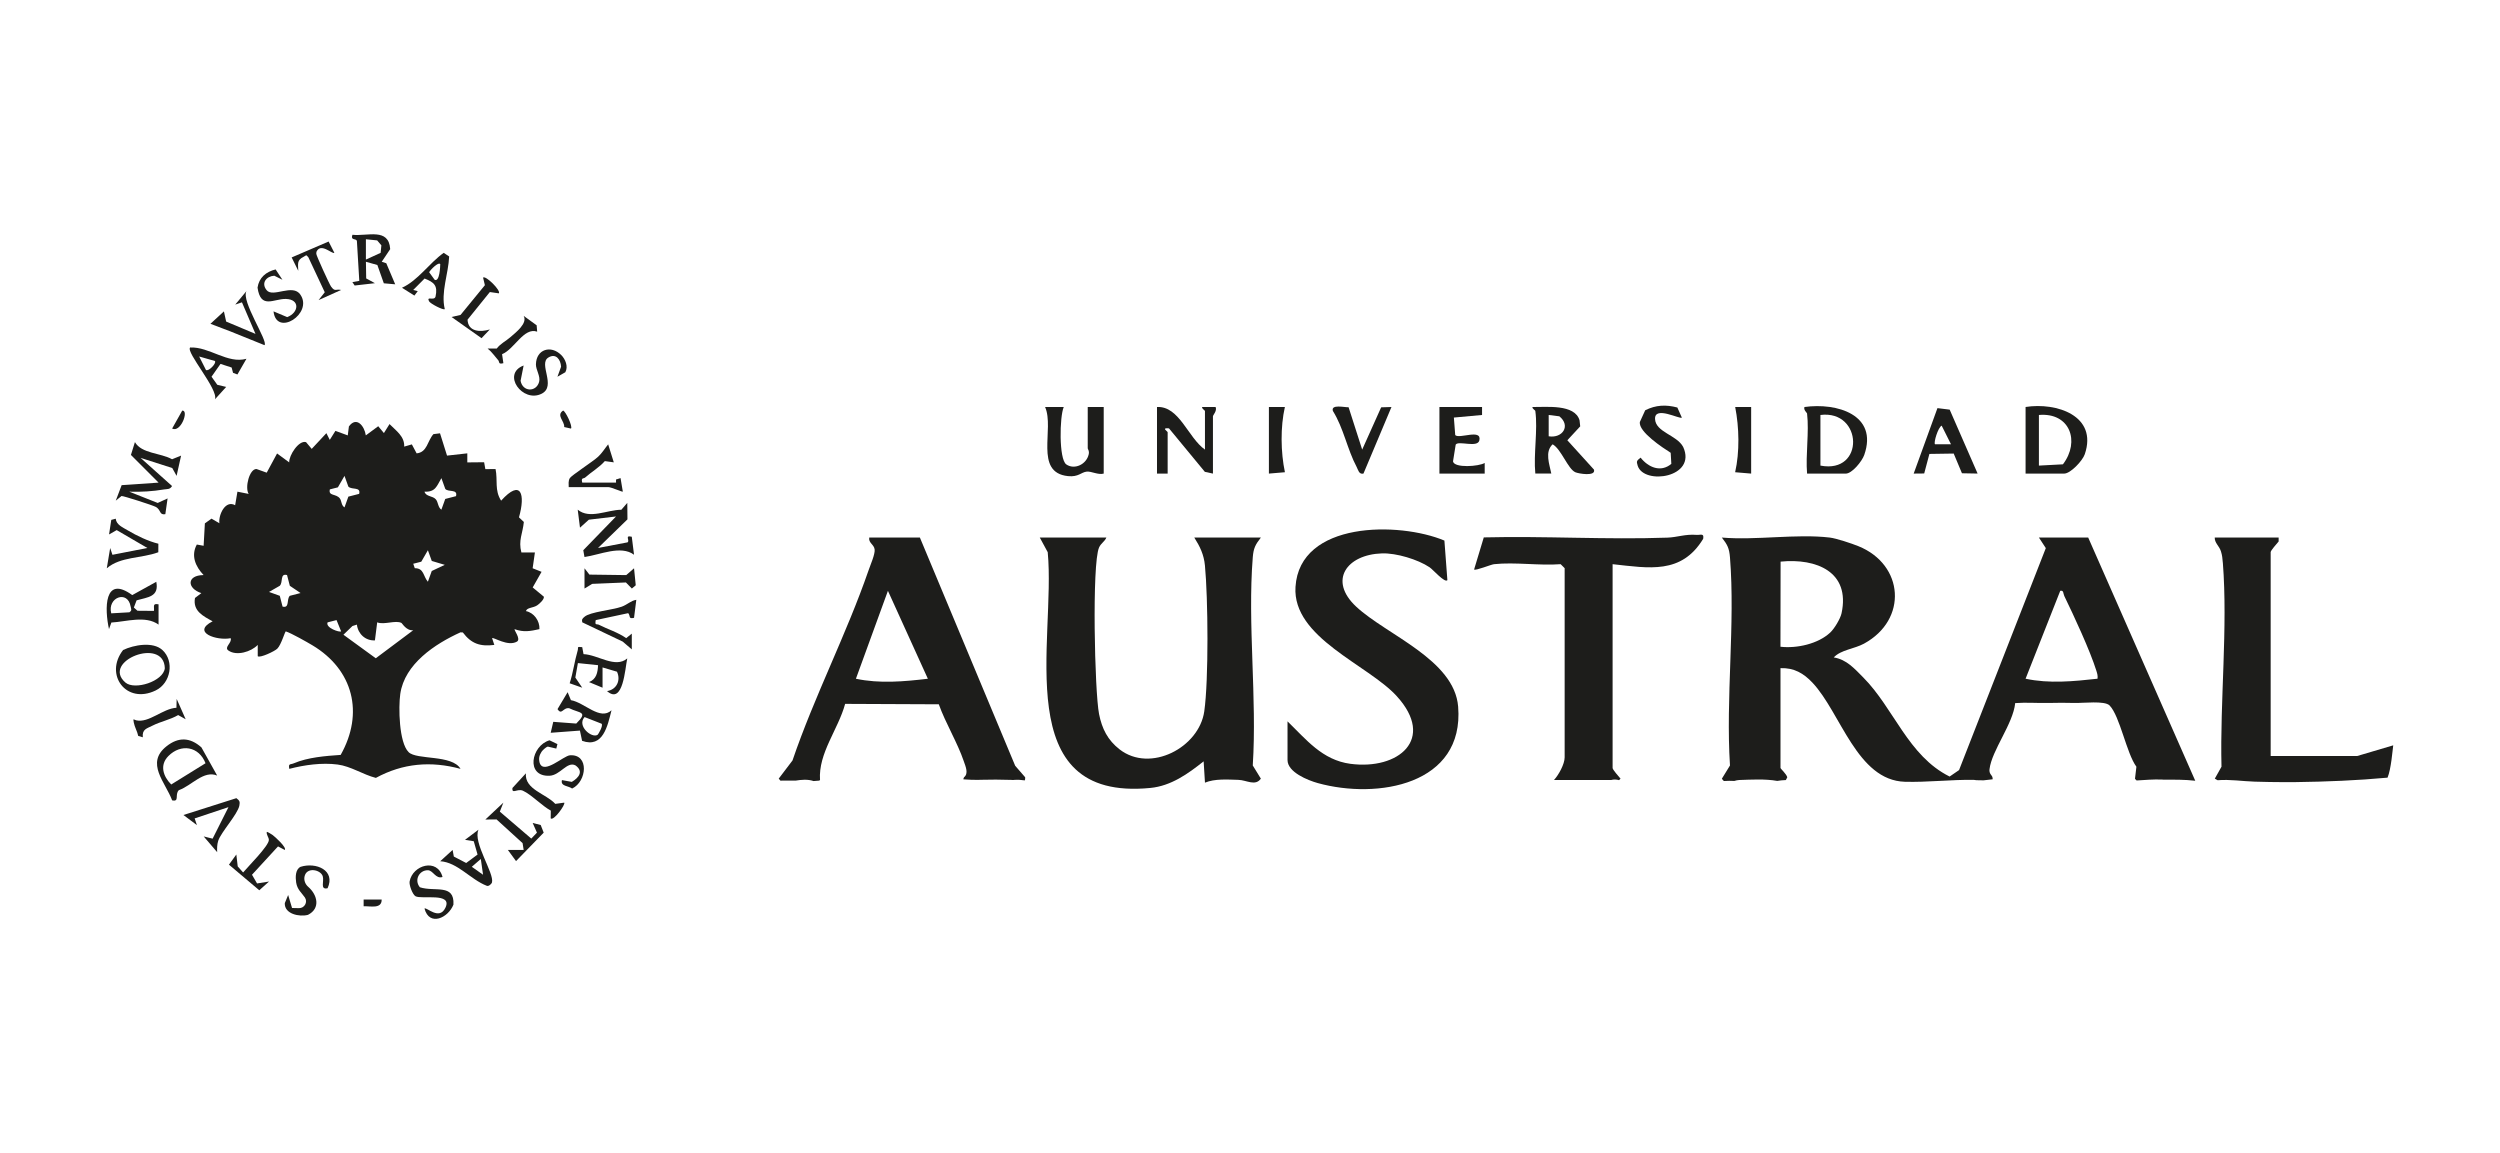 <svg xmlns="http://www.w3.org/2000/svg" id="Capa_6" data-name="Capa 6" viewBox="0 0 938.31 432.81"><defs><style>      .cls-1 {        fill: #1d1d1b;      }    </style></defs><path class="cls-1" d="M137.34,163.38l4.62-3.41,2.13,2.57,2.11-3.38c2.41,2.5,5.67,4.56,5.51,8.46l2.87-.83,1.79,3.37c4.02-.41,4.01-4.67,6.31-7.22l2.47-.31,2.63,8.37,7.61-.85v3.4s6.31-.06,6.31-.06l.46,2.59,3.83-.04c.88,4.28-.44,7.95,2.09,11.87,7.57-8.37,9.15-2.3,6.7,6.26l1.83,1.73c-.4,4.27-2.14,6.93-.92,11.46h5.07s-.85,5.92-.85,5.92l3.35,1.34-3.33,5.86,4.19,3.47c.21,1.01-1.71,2.73-2.54,3.27-1.55,1-3.8.77-4.19,2.14,2.99.57,5.24,3.67,5.07,6.77-3.42.75-5.89,1.25-9.31.01-.34.3,2.48,3.72.87,4.67-3.46,1.98-8.78-1.79-9.33-1.29l.84,2.53c-5.29.67-8.63-.43-11.82-4.68l-.89-.04c-9.54,4.33-20.98,11.85-22.59,23.13-.71,4.95-.51,18.2,3.12,21.82,3.05,3.05,16.31.85,19.5,6.29-11.14-3.01-21.63-2.13-31.78,3.39-4.83-1.22-9.35-4.37-14.38-5.02-5.9-.76-12.41.15-18.12,1.63-.39-2.15.35-1.51,1.68-2.08,5.31-2.27,11.92-2.76,17.61-3.16,8.84-15.68,4.72-31.95-10.58-41.12-2.17-1.3-7.9-4.54-9.99-5.23-.34-.11-1.7,4.99-3.23,6.49-1.02.99-6.55,3.6-7.33,2.81v-4.23c-2.47,2.6-7.94,4.24-11,2.11-1.79-1.25,1.45-2.86.84-4.64-5.04,1.06-14.94-2.15-6.77-6.34-3.6-1.95-7.5-3.9-6.62-8.75l2.39-1.82c-5.44-1.78-5.59-6.73.85-6.78-3.02-3.15-4.85-7.27-2.55-11.46l2.55.47.47-8.42,2.49-1.77,2.95,1.73c-.38-3.27,2.31-8.84,5.92-6.76l.86-5.09,4.22.84c-1.51-2.32.27-9.47,2.95-9.34l3.82,1.37,3.89-7.21,4.55,3.35c-.13-2.6,3.6-8.43,6.32-7.6l2.13,2.53,5.51-5.9,1.27,2.52,2.12-3.38,4.63,1.7.43-3.37c2.84-3.9,5.83-.21,6.35,3.37ZM130.75,182.65l-1.45-4.04-2.48,4.3-3.02.77c-.63,2.61,2.37,1.51,3.77,3.42.69.94.49,2.58,1.73,3.34l1.45-4.04,4.05-1.04c.7-2.75-2.71-1.4-4.05-2.72ZM167.12,183.49l-1.45-4.03c-1.76,2.95-2.17,5.26-6.35,5.08.59,1.96,3.08,1.48,4.28,2.9.89,1.05.74,2.96,2.06,3.86l1.45-4.03,4.04-1.05c.76-2.78-2.9-1.39-4.04-2.73ZM162.06,210.55l-1.46-4.03-2.48,4.3-3.02.77.58,1.67c3.51-.02,3.12,3.06,4.92,5.08l1.45-4.03,4.88-2.31-4.88-1.46ZM107.73,215.82c-2.75-.7-1.39,2.69-2.73,4.04l-4.03,2.31,4.04,1.45,1.04,4.05c2.75.7,1.4-2.71,2.72-4.05l4.04-1.04-4.03-2.72-1.05-4.04ZM128.03,236.96l-1.72-4.23-3.36.86c-.89,2.04,4.53,3.86,5.08,3.37ZM150.69,233.81c-2.23-1.16-6.5.82-9.12-.23l-.85,6.77c-3.53.19-6.35-2.4-6.77-5.92l-1.67.53-3.38,3.27,12.14,8.83,14.06-10.52c-2.6.26-4.14-2.6-4.41-2.74Z"></path><path class="cls-1" d="M783.75,201.75h-18.5l2.59,3.97-32.56,83.31-3.54,2.43c-15.61-7.77-20.9-25.62-32.45-37.23-3.22-3.23-6.24-6.73-11.04-7.48,2.64-2.85,7.72-3.2,11.33-5.16,16.55-9.01,15.04-29.66-2.07-36.59-2.51-1.02-8.3-2.95-10.76-3.24-12.52-1.48-27.69,1.1-40.5,0,2.1,2.71,2.77,3.99,3.05,7.45,2,25.07-1.63,52.74,0,78.1l-3.04,4.95c.24.38.5.66.76.88,1.32-.1,2.62-.09,3.93-.03.58-.17,1.18-.33,1.8-.35,4.47-.15,9.75-.47,14.29.34,1.07-.19,2.14-.28,3.23-.32l.54-1.04c-.32-1.25-2.55-3.26-2.55-3.47v-37.5c5.11-.16,8.68,1.93,12.02,5.48,10.6,11.26,16.68,36.62,34.66,37.17,8.12.25,17.74-.86,25.85-.72.27,0,.62.06,1,.13.89,0,1.77.02,2.66.05,1.09-.1,2.17-.23,3.27-.37.05,0,.11,0,.16-.01.02-.22,0-.47-.07-.78-.2-.82-1.31-1.26-1.1-3.02.85-7.09,8.85-16.99,9.64-24.81,4.13-.32,8.3.04,12.45-.05,3.78-.08,6.1-.1,9.91,0,3.17.08,11.23-.93,13.06.93,3.89,3.98,6.34,17.94,10.07,23l-.53,4.54.61.62c3.19-.18,6.39-.49,9.59-.34.23.01.45.03.68.05,3.91-.02,7.81-.06,11.69.39.02,0,.03,0,.05,0l-40.16-91.23ZM668.25,242.75l.05-31.96c13.49-1.34,26.22,3.86,22.88,19.38-.45,2.07-2.71,5.81-4.25,7.24-4.59,4.29-12.56,6.02-18.68,5.33ZM787.25,254.74c-8.91.98-18.13,1.91-27,0l13.01-32.99c1.35-.3,1.07,1.01,1.52,1.95,3.58,7.37,9.68,20.5,12.02,28,.32,1.03.62,1.94.45,3.04Z"></path><path class="cls-1" d="M415.25,201.75c-.6,1.51-2.02,2.09-2.75,3.75-2.71,6.15-1.66,54.09,0,62.49,1.09,5.5,3.24,9.8,7.72,13.28,11.53,8.93,29.84-.7,31.77-14.28,1.68-11.83,1.43-42.5.25-54.74-.39-4.1-1.86-7.11-4-10.5h25c-2.1,2.71-2.77,3.99-3.05,7.45-2,25.07,1.63,52.74,0,78.1l3.04,4.95c-2.08,2.93-5.33.54-8.44.45-4.08-.12-8.83-.48-12.54,1.05l-.5-8c-5.87,4.68-12.24,9.24-20.01,9.99-53.28,5.2-35.36-55.63-38.51-88.49l-2.99-5.51h25Z"></path><path class="cls-1" d="M381.04,287.45l-35.79-85.71h-19c-.38,2.04,1.84,2.61,2.03,4.53.17,1.8-1.59,5.73-2.27,7.73-8.33,24.13-20.33,47.22-28.57,71.43l-5.17,6.81c.28.32.47.57.67.78.22-.02.43-.04.62-.04h5.08c2.2-.34,4.44-.58,6.72.17.71-.08,1.43-.15,2.14-.17l.27-.24c-.69-10.04,6.81-18.93,9.43-28.56l35.15.16c2.54,7.09,7,14.36,9.39,21.4.68,2,1.87,4.57.07,6-.17.31-.23.56-.23.77.07,0,.15,0,.22.01,1.87.17,3.75.19,5.62.19.11-.02.21-.03.29-.03,3.94-.12,8.11-.09,12.05.04.13,0,.26.02.39.04.19-.02.37-.04.54-.05,1.33-.1,2.64,0,3.94.19.12-.27.18-.64.14-1.17l-3.72-4.29ZM321.25,254.74l12.01-32.99,14.99,33c-8.94,1.05-18.11,1.89-27,0Z"></path><path class="cls-1" d="M483.25,270.75c6.96,6.75,13.01,14.52,23.58,15.93,18.02,2.39,32.11-9.24,17.4-25.4-10.75-11.81-39.2-21.9-38-41,1.56-24.78,38.93-24.5,55.89-17.39l1.12,14.87c-1.02,1.11-5.4-3.99-6.66-4.83-4.44-2.98-12.53-5.4-17.86-5.23-13.24.42-20.3,10.13-9.7,20,11.42,10.64,36.83,19.83,38.26,37.52,2.37,29.37-30.27,34.9-52.68,28.69-3.75-1.04-11.36-4.1-11.36-8.64v-14.5Z"></path><path class="cls-1" d="M636.77,200.75c-4.26-.34-7.23.91-10.97,1.04-22.9.82-45.99-.67-68.9-.09l-3.64,12.05c.5.54,6.35-1.88,7.49-2,7.87-.84,16.98.61,25,0l1.5,1.5v71c0,2.53-2.24,6.59-4,8.5h21.48c.94-.27,2-.21,2.94.06l.56-.56c-.67-.78-2.98-3.38-2.98-4v-76.5c13.68,1.48,25.83,3.9,33.99-9.51.41-2.27-.99-1.37-2.48-1.49Z"></path><path class="cls-1" d="M834.29,211.2c1.9,24.46-1.11,51.92-.51,76.57l-2.51,4.47,1.04.6c4.68-.39,9.25.39,13.96.53,3.78.11,7.58.19,11.37.19h.43c1.23,0,2.46,0,3.69-.02,11.4-.15,22.98-.62,34.35-1.67,1.35-3.28,1.85-10.16,2.13-12.13l-13.5,4h-32.5v-76.5c0-.64,2.33-3.21,2.99-4.01v-1.49s-23.99,0-23.99,0c-.05,2.07,1.69,3.14,2.33,5.17.48,1.51.59,2.74.71,4.29Z"></path><path class="cls-1" d="M414.25,177.75c-2.1.59-4.64-.93-6.37-.74-2.15.24-3.08,2.09-7.02,1.69-12.87-1.32-4.99-17.78-8.61-25.94h7c-1.57,3.55-1.86,19.58.95,21.54,3.07,2.14,7.59,0,8.42-3.79.3-1.38-.37-1.9-.37-2.25v-15.5h6v25Z"></path><path class="cls-1" d="M760.25,177.75v-25c11.6-1.82,27.15,3.26,22.22,17.73-.85,2.5-5.38,7.27-7.72,7.27h-14.5ZM765.25,174.75l9.02-.48c6.55-8.64,2.59-19.53-9.02-18.52v19Z"></path><path class="cls-1" d="M678.25,155.25c-.05-.39-1.4-1.33-1-2.49,12.17-1.7,27.73,2.88,22.45,17.98-.84,2.42-4.6,7.02-6.96,7.02h-14.5c-.6-7.16.82-15.51,0-22.5ZM683.25,174.75c16.78,3.23,15.93-21.02,0-19v19Z"></path><path class="cls-1" d="M576.25,154.25c-.04-.29-1.49-1.09-1-1.49,5.14.08,15.74-1.19,17.59,4.97l.25,2.29-4.83,5.22,9.99,11.01c.83,2.68-5.83,1.52-7,.99-2.82-1.28-5.26-8.65-8.51-10.48-3.04,2.82-1.18,7.52-.5,10.98h-6c-.72-7.35.98-16.37,0-23.49ZM581.26,163.75c5.19.85,8.4-3.97,4-7.5l-4-.5v8.01Z"></path><path class="cls-1" d="M452.25,168.75v-14.5c0-.22-1.48-1.1-1-1.49h5c.62,1.43-1,3.02-1,3.49v21.5l-3.04-.66-13.47-16.33c-3.07-.25-.49,1.08-.49,1.49v15.5h-4v-25c8.4-.4,11.62,11.52,18,16Z"></path><path class="cls-1" d="M67.97,171l-1.69,7.61-1.63-2.95-11.89-3.81,11.82,10.57c-.84,1.36-1.72,1.07-2.94,1.27-4.33.73-8.72,1-13.11.85l10.66,4.23,3.71-1.7-.85,5.92c-2.35.4-1.52-1.6-3.59-2.74-1.1-.61-12.18-4.16-12.85-4.09l-2.16,1.75,2.21-5.82,13.86-.95-10.38-10.39,1.5-4.82c2.49,4.36,9.63,4.02,13.94,6.44l3.39-1.37Z"></path><path class="cls-1" d="M556.25,152.75v3s-10.58.97-10.58.97l.51,6.58c1.49,1.57,10-2.49,9.07,1.94-.63,3.01-7.83.02-8.89,1.63l-1.01,6.31c.49,2.58,9.75,1.9,11.89.58v4s-16.99,0-16.99,0v-25h16Z"></path><path class="cls-1" d="M742.25,177.74l-5.88-.11-3.1-7.4-9.12.14-1.95,7.34-3.95.04,8.92-24.57,4.59.57,10.49,24ZM732.25,166.74l-3.5-6.99c-1.35.64-3.09,6.42-2.5,6.99h6Z"></path><path class="cls-1" d="M631.25,156.74c-.75.72-10.27-4.55-10.07.5.19,4.99,8.18,6,10.56,10.51,5.25,11.49-14.71,14.42-17.07,7.06-.58-1.81-.31-1.89,1.08-3.05,2.94,3.69,7.57,5.67,11.54,2.34l-.24-4.16c-3.04-1.94-12.03-7.81-11.59-11.52l2.02-4.43c3.98-2.02,7.81-2.17,12.07-1.04l1.69,3.79Z"></path><path class="cls-1" d="M81.51,291.09c-5.06-2.11-9.59,3.8-14.39,5.48-1.63,1.64.38,4.46-2.51,3.82-2.55-6.83-10.1-13.96-2.12-20.29,4.48-3.56,8.84-3.39,13.11.41l5.91,10.58ZM63.19,283.77c-3.33,3.36-2,7.57,1.07,10.67l12.88-7.98c-2.49-6.38-9.24-7.45-13.95-2.69Z"></path><path class="cls-1" d="M235.44,188.76l.06,6.17-11.05,10.74,11.07-2.11c1.03-.73-1.24-2.78,1.6-2.11l.85,6.76c-4.92-3.7-12.82.03-18.6.85l-.45-2.55,12.29-12.67-10.2,1.21-3.33,3-.85-6.76c4.46,3.71,10.99.06,16.38.03l2.22-2.57Z"></path><path class="cls-1" d="M51.27,225.32l-1.03,2.7,1.36,1.21,6.18.05c.19-1.65-.66-2.93,1.73-2.46v7.61c-4.9-3.53-12.02-1.1-17.71-.78l-.89,2.47c-1.67-7.52-1.93-20.54,8.73-12.77l9.02-4.99c1.11,5.65-3.1,5.75-7.4,6.96ZM41.76,230.2l6.8-.39c1.1-.77.63-1.22.47-2.17-1.08-6.32-8.84-3.45-7.28,2.56Z"></path><path class="cls-1" d="M229.52,266.57c-1.48,5.86-3.15,14.33-11.05,11.48l-.81-3.84-10.97.82.96-4.11,8.63.65c4.69-4.63,1.23-3.81-2.6-5.74-2.35-.45-2.82,2.8-4.43.32l3.79-6.35,1.24,2.99c5.12.88,10.95,7.81,15.25,3.78ZM224.33,275.76c.18-.13,2.2-3.45,1.44-4.14l-6.36-2.49c-3.04,3.32,2.78,8.16,4.92,6.63Z"></path><path class="cls-1" d="M60.97,243.98c4.56,4.22,3.13,12.41-2.53,15.16-11.09,5.39-19.41-5.98-12.23-15.18,4.04-1.92,11.24-3.24,14.75.02ZM47.07,256.17c3.46,2.99,14.26-.44,14.79-5.37-.31-11.96-24.02-2.61-14.79,5.37Z"></path><path class="cls-1" d="M506.16,152.85l5.1,15.9,7.12-15.87,3.87-.12-10.51,24.99c-1.7.4-1.98-1.4-2.54-2.45-3.57-6.72-4.88-14.56-8.94-21.07-.8-2.63,4.46-1.29,5.89-1.38Z"></path><path class="cls-1" d="M143.26,98.25l1.72.55,3.35,7.91-4.27-.38-2.43-6.87-4.29-1.21.1,6.25,3.28,1.79-7.61.87-.85-1.28,2.59-.46-.9-15.01c-.35-1.04-2.47-.03-1.68-2.29,5.7.61,13.66-2.74,14.18,5.38l-3.18,4.76ZM137.34,97.42l5.52-2.52.28-2.81-1.58-1.86-4.23-.43v7.62Z"></path><path class="cls-1" d="M218.52,242.89l.49,2.62c5.45.23,11.94,5.46,16.42,1.61-.84,3.76-1.53,17.6-7.6,12.26,3.62-.54,5.25-4.05,3.74-7.27l-5.42-1.61v7.61s-5.08-2.11-5.08-2.11c2.76-1.08,3.28-3.55,3.39-6.34l-7.56-.79-.96,5.43,2.59,3.81-4.72-1.66c1.3-3.98,1.83-8.33,3.01-12.32.36-1.22-.53-1.48,1.71-1.24Z"></path><path class="cls-1" d="M92.51,134.64l-3.4,5.91-1.65-.62-.52-1.99-4.18-1.36-3.37,4.81,2.16,3.03,3.34.8-4.21,4.65c1.41-3.64-11.08-17.78-9.31-19.45,7.2-.33,14.07,6.24,21.14,4.23ZM80.67,135.49l-5.92-1.69,2.55,5.06c.94.69,4.07-2.52,3.37-3.37Z"></path><path class="cls-1" d="M166.09,329.15c-2.54.88-3.54-2.48-5.47-2.53-3.24-.07-5.28,3.67-3.04,6.39,5.58,1.84,13.06-1.48,12.61,6.52-1.95,4.98-9.04,8.31-10.87,1.47.77-.69,5.49,4.56,7.83-.25,2.91-5.97-9.04-3.05-11.23-4.39-1.08-.66-2.43-4.17-2.18-5.54,1.12-6.19,10.43-8.88,12.35-1.67Z"></path><path class="cls-1" d="M165.24,323.23l4.64-4.23.45,2.48,4.64,2.42,4.27-3.17-1.43-5-3.28-.52,5.06-3.81c-2.21,4.73,6,16.35,5.06,19.82-.13.49-1.24,1.58-1.97,1.23-6.14-2.39-10.94-8.8-17.46-9.21ZM180.46,322.39l-3.38,2.94,4.22,2.98-.84-5.92Z"></path><path class="cls-1" d="M106.04,105.02l-3.09-1.54c-2.89.17-5.07,2.67-2.89,5.41,2.37,2.98,9.82-2.57,12.68,1.7,4.91,7.1-9.01,16.02-10.08,6.27l5.13,2.16c4.39-1.66,4.91-6.68-.48-6.82-4.56-.12-9.46,4.01-10.65-4.24.54-3.77,3.2-5.97,6.79-6.84l2.57,3.9Z"></path><path class="cls-1" d="M166.93,116.02c-.49.51-5.45-2.05-5.91-2.96-1.06-2.09,1.98.01,2.45-1.76.9-4.14-.55-5.35-4.11-6.76l-4.28,4.3,1.71.43-1.26,1.67-4.66-2.94c6.01-2.72,10.14-9.14,15.66-13.11l2.05,1.36c-.27,6.48-3.19,13.47-1.64,19.78ZM165.24,99.11c-.8-.87-3.71,2.21-4.17,3.06l2.07,2.85c1.89.89,2.08-5.04,2.1-5.91Z"></path><path class="cls-1" d="M210.63,133.23c1.59,1.59,2.72,4.36,1.55,6.48l-2.96,1.69,1.37-3.77c-.16-2.62-1.91-5.2-4.78-3.44-3.85,2.36,3.12,10.71-2.5,13.57-7.14,3.63-15.18-7.41-6.78-10.58l-1.14,5.73c.75,4.19,5.84,4.37,6.95.44.6-2.11-1.23-4.55-1.19-6.6.1-5.68,5.64-7.35,9.48-3.51Z"></path><path class="cls-1" d="M122.94,333.38c-2.93.66-1.2-2.61-1.81-4.52-.79-2.49-6.13-3.61-6.85.2-.27,1.42.33,2.87,1.42,3.81,3.38,2.93,4.73,8.03-.1,10.49-3.23.88-8.91-.33-8.71-4.39l1.26-3.05,1.46,4.87,2.59.06c2.08.05,3.4-2.28,2.23-4s-2.88-2.95-3.28-5.64c-.28-1.94-.34-4.89,1.65-5.87,5.77-1.84,13.26,1.26,10.15,8.04Z"></path><path class="cls-1" d="M209.22,279.27l-.43,1.69-3.21-.75c-.62.15-1.96,1.38-2.33,1.96-.87,1.37-1.14,2.51-.7,4.16,1.5,4.54,8.95-2.69,11.37-2.85,7.34-.5,6.33,9.91.81,12.48-1.37-1.05-4.45-.8-3.82-3.17l3.7.67c2.71-1.6,4.5-3.98,1.36-6.2-3.13-1.61-5.7,3.73-9.73,3.9-9.07.39-6.88-11.3.01-13.31l2.96,1.43Z"></path><path class="cls-1" d="M81.51,319.85l-5.06-5.92,3.35.84,5.95-11.83-12.69,4.23.85,2.52-5.06-3.8,19.87-6.32c1.16.91,1.42,1.27,1.12,2.79-.66,3.31-6.92,10-7.94,13.22-.45,1.41-.45,2.82-.39,4.27Z"></path><path class="cls-1" d="M238.82,225.13l-.85,6.76c-2.26.49-1.21-.62-2.19-1.76l-12.19,2.61c-.39,2.22.33,1.3,1.22,1.76,3.37,1.73,7.09,2.8,10.22,5.01l2.1-1.69v5.91s-3.41-2.92-3.41-2.92l-15.19-7.24c-.24-1.17.08-1.39.86-2.08,2.06-1.84,10.53-2.53,13.97-3.79,2.14-.78,3.39-2.25,5.46-2.57Z"></path><path class="cls-1" d="M43.44,194.69c.2,2.29,2.7,3.28,4.52,4.37,3.36,2.01,7.72,4.1,11.48,5.01l-.02,3.2c-6.27,2.35-14.21,1.59-19.34,6.02l1.27-7.61.85,2.55,13.1-2.56-11.5-6.71-2.87,1.63.84-5.47,1.68-.44Z"></path><path class="cls-1" d="M99.27,129.55l-12.95-5.23-7.34-2.79,5.06-4.66.84,3.82,11.01,4.63-5.08-11.85-2.52.85,4.22-5.07c-2.15,3.67,8.24,18.85,6.77,20.29Z"></path><path class="cls-1" d="M213.45,182.84c0-1.16-.22-2.31.42-3.39.61-1.02,8.75-6.28,10.6-8.01,1.57-1.46,2.47-3.06,3.79-4.67l2.11,6.76-3.36-.47c-2.14,2.44-5,4.03-7.39,6.17-.54.49-1.64-.1-1.09,1.91h12.69l-.02-1.16,1.71-.54.85,5.07c-.22.23-4.27-1.69-5.49-1.69h-14.8Z"></path><polygon class="cls-1" points="199.92 308.87 202.94 309.65 204.06 312.51 193.68 323.19 190.62 319.01 196.54 319 196.14 316.45 186.37 307.55 182.16 307.59 188.92 301.25 187.6 304.63 199.4 314.74 201.53 312.51 199.92 308.87"></polygon><path class="cls-1" d="M102.35,313.42c.91.68,5.36,4.68,4.53,5.59l-2.53-1.33-9.77,10.63,1.9,3.27,4.49-.72-3.66,3.28-11.38-9.61,2.77-3.81.52,4.46,2.02,2.28c1.84-2.2,9.69-10.02,9.67-12.21,0-.97-.99-1.93-.79-3,.15-.17,1.83.88,2.22,1.17Z"></path><path class="cls-1" d="M125.49,94.87c-.78.69-5.08-4.01-6.73-.34l-.05.73c0,.67,4.93,11.45,5.54,12.29,1.54,2.12,1.76.8,3.77,1.28l-8.45,3.8,2.32-2.94-6.15-13.12c-.98-1.18-.72-.71-1.82-.17-2.53,1.25-2.05,2.59-1.97,5.24l-2.48-5.02,13.87-5.97,2.15,4.21Z"></path><path class="cls-1" d="M187.23,110.1l-3.38-.49-8.37,10.37c.19,4.54,4.75,4.79,8.37,3.66l-3.12,3.29-11.26-7.96,3.38-.77,9.14-11.16-.68-2.85c.94-.94,6.84,4.91,5.91,5.92Z"></path><path class="cls-1" d="M657.25,152.75v25l-6.01-.51c1.73-7.68,1.52-16.79.02-24.48h6Z"></path><path class="cls-1" d="M476.25,152.75h6c-1.7,7.49-1.58,16.92.01,24.49l-6.01.51v-25Z"></path><path class="cls-1" d="M211.76,301.25c.63.59-3.98,7.02-5.07,5.91l.04-2.92c-3.26-1.73-7.28-6.01-10.45-7.46-2.06-.94-4.21,1.46-3.96-1.02l5.06-5.51c-.53,6.09,7.56,7.63,11.03,11.46l3.35-.46Z"></path><path class="cls-1" d="M69.67,269.95l-2.8-1.57c-2.94,1.73-6.65,2.44-9.61,3.96-2.16,1.11-3.97,1.32-3.66,4.38l-1.72-.5c-.34-1.7-1.35-3.32-1.66-5-.35-1.88-.06-1.1.9-.87,4.75,1.11,9.97-4.42,15.1-4.71l.09-3.31,3.37,7.61Z"></path><path class="cls-1" d="M201.42,122.1l.19,2.38c-5-1.76-8.54,6.6-13.17,8.45l.49,3.38c-2,.56-1.42-.53-1.91-1.08-1.31-1.48-2.42-3.16-4-4.41h3.42c1.36-1.83,3.4-2.78,5.05-4.21,2.2-1.9,6.59-5.27,5.06-8.05l4.88,3.54Z"></path><polygon class="cls-1" points="221.22 215.66 235.04 215.85 237.97 213.29 238.61 219.67 237.15 220.89 234.92 218.61 222.27 219.14 219.38 220.89 219.38 213.29 221.22 215.66"></polygon><path class="cls-1" d="M64.6,160.85l3.8-6.75c2.62-.18-.55,8.43-3.8,6.75Z"></path><path class="cls-1" d="M143.25,337.62c.06,3.65-4.25,2.4-6.77,2.53v-2.53s6.77,0,6.77,0Z"></path><path class="cls-1" d="M214.3,160.85l-2.54-.57c.19-2.27-3.13-4.35-.42-6.18.84.06,3.71,5.99,2.96,6.75Z"></path></svg>